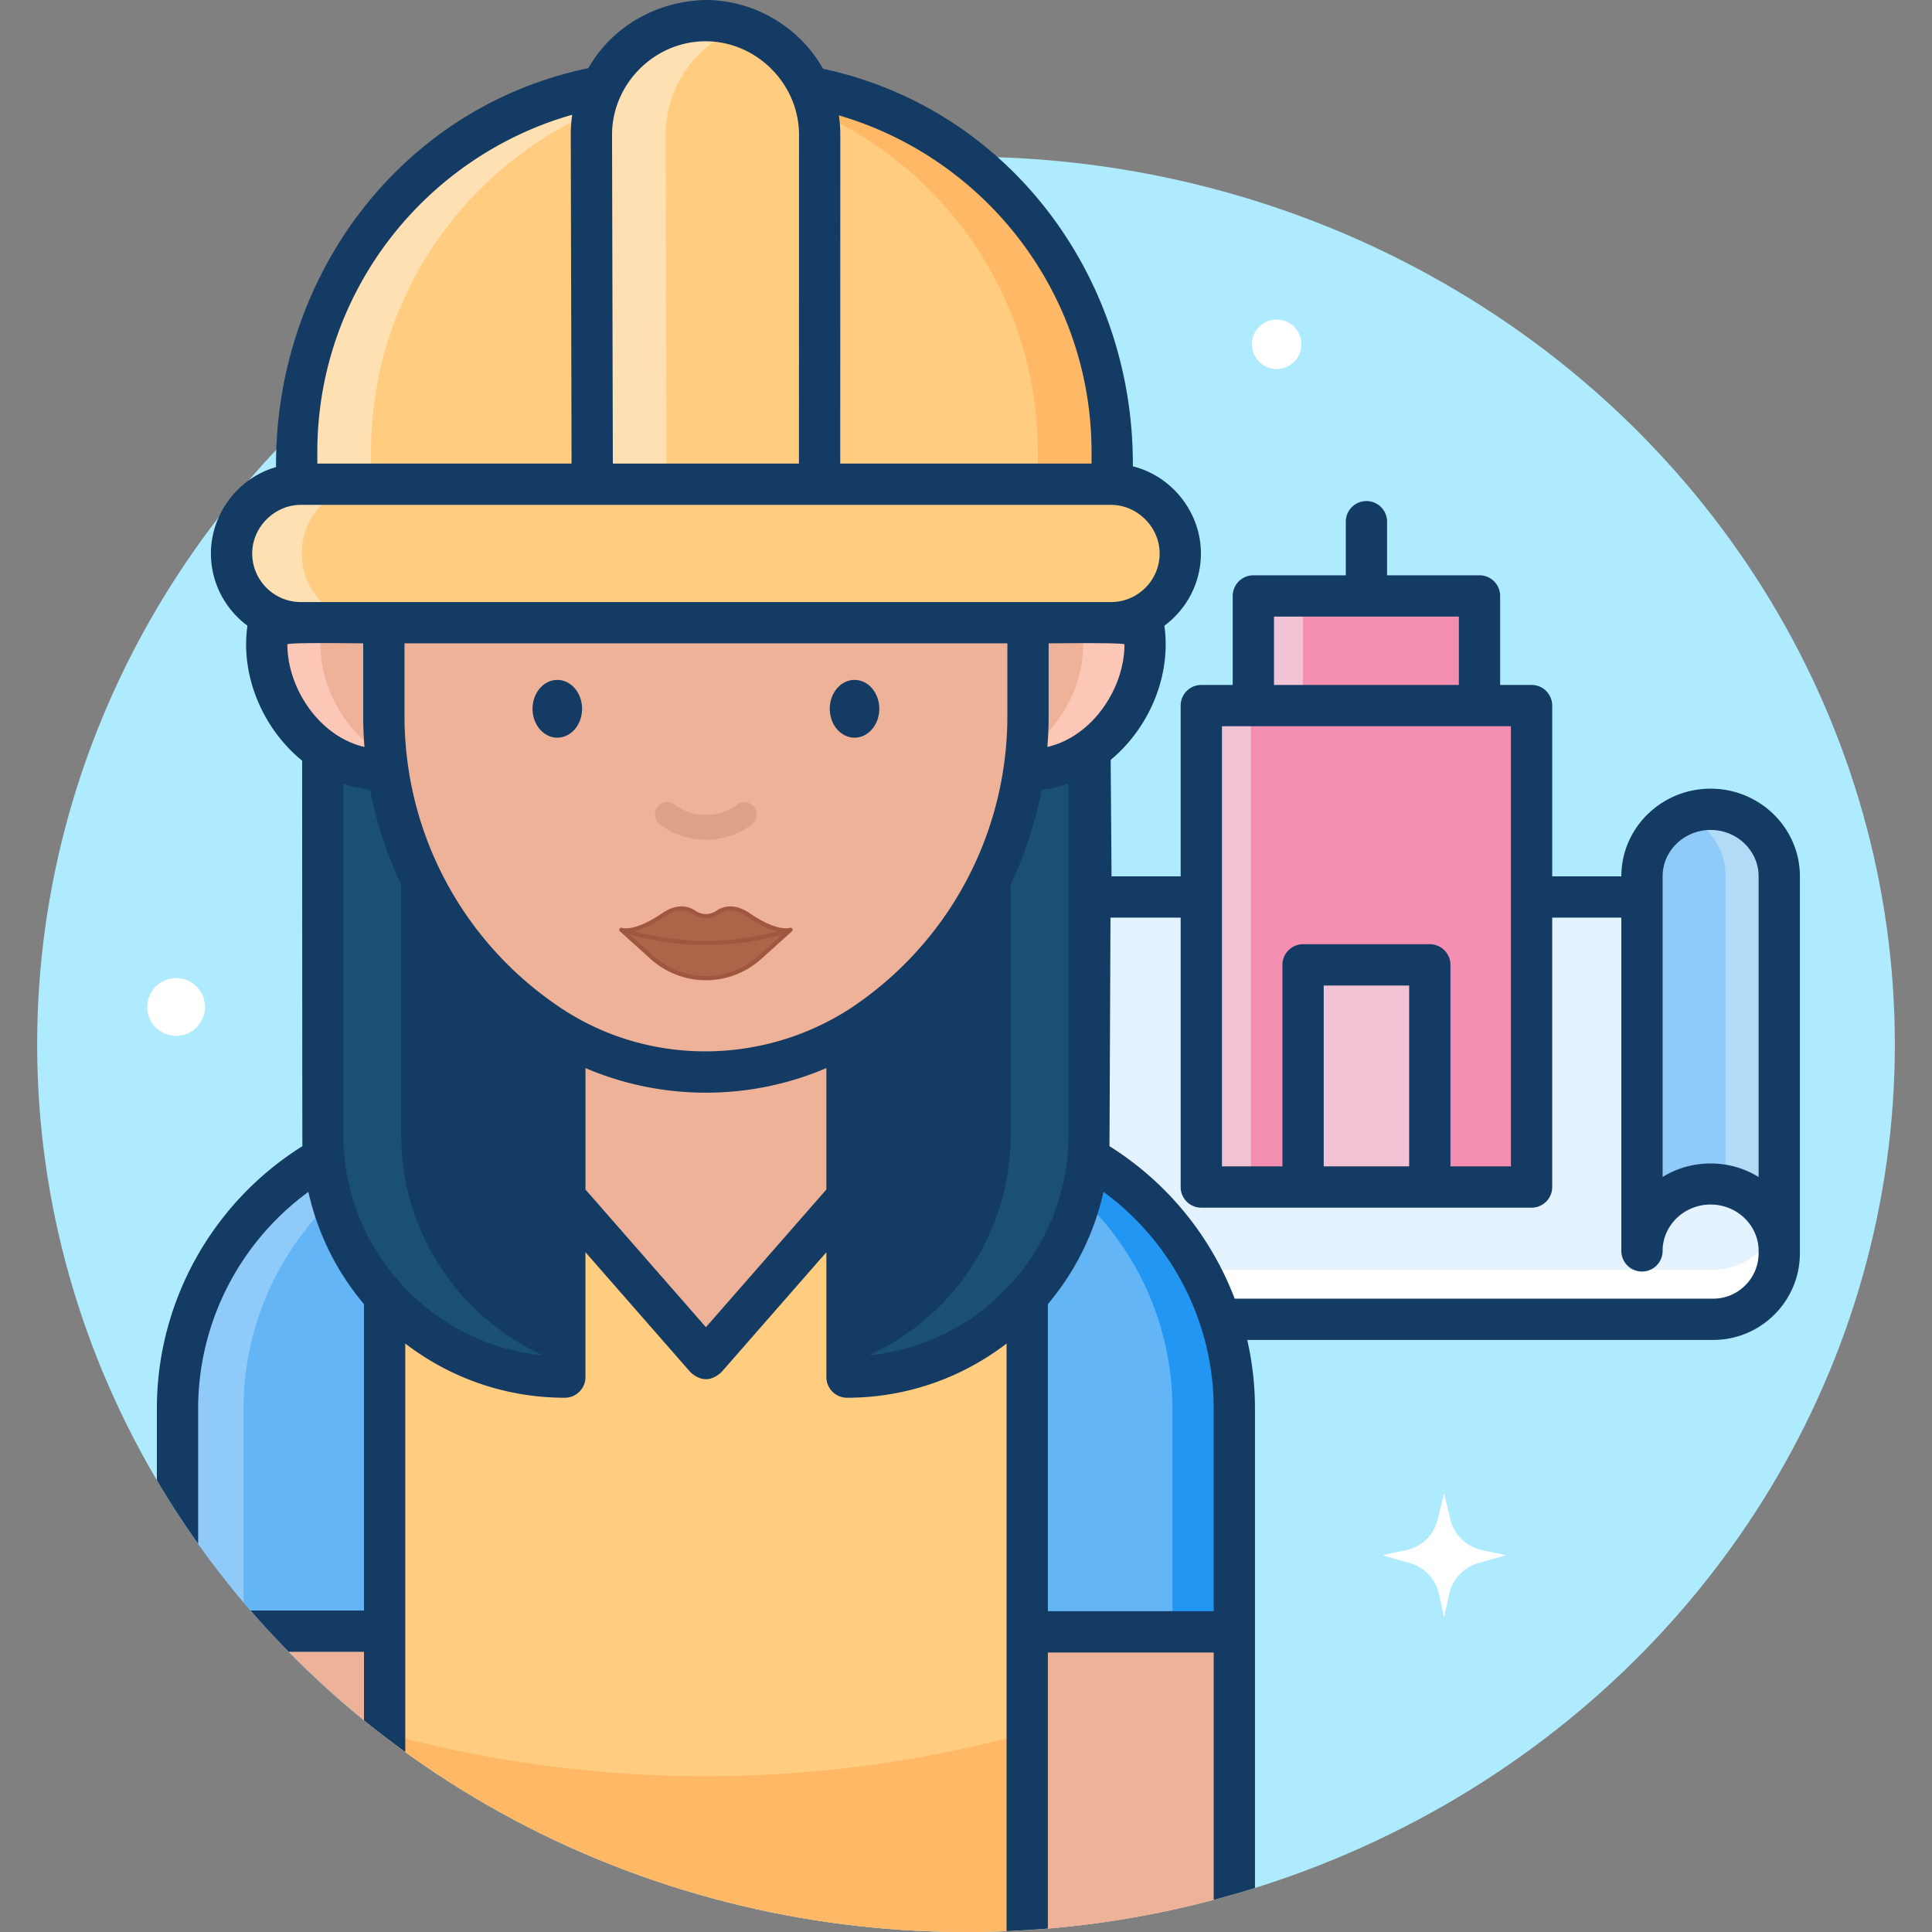 <svg xmlns="http://www.w3.org/2000/svg" version="1.1" xmlns:xlink="http://www.w3.org/1999/xlink" xmlns:svgjs="http://svgjs.com/svgjs" width="512" height="512" x="0" y="0" viewBox="0 0 468 468" style="enable-background:new 0 0 512 512" xml:space="preserve" class=""><rect x="0" y="0" width="468" height="468" fill="#808080" stroke="none"/><g><defs><clipPath id="b"><use xlink:href="#a"></use></clipPath><ellipse id="a" cx="234" cy="252.981" rx="225" ry="215.019" fill="#afebff" data-original="#000000" class=""></ellipse></defs><use xlink:href="#a" fill="#cceaff"></use><g clip-path="url(#b)"><path fill="#e3f2fc" d="M431 217.281v86.301c0 8.837-7.163 16-16 16H247c-8.837 0-16-7.163-16-16v-86.301z" data-original="#e3f2fc"></path><path fill="#ffffff" d="M415 307.58H247c-8.837 0-16-7.164-16-16.001v12.001c0 8.837 7.163 16.001 16 16.001h168c8.836 0 16-7.164 16-16.001v-12.001c0 8.837-7.164 16.001-16 16.001z" data-original="#ffffff"></path><path fill="#90caf9" d="M414.374 196.045c-9.182 0-16.626 7.265-16.626 16.228v90.739c0-8.962 7.444-16.228 16.626-16.228S431 294.05 431 303.012v-90.739c0-8.963-7.444-16.228-16.626-16.228z" data-original="#90caf9"></path><path fill="#b2dbf7" d="M414.374 196.045c-2.307 0-4.503.46-6.5 1.289 5.952 2.47 10.126 8.228 10.126 14.939v74.91c7.437 1.617 13 8.084 13 15.829v-90.739c0-8.963-7.444-16.228-16.626-16.228z" data-original="#b2dbf7"></path><path fill="#90caf9" d="M247.626 196.045c-9.182 0-16.626 7.265-16.626 16.228v90.739c0-8.962 7.444-16.228 16.626-16.228s16.626 7.266 16.626 16.228v-90.739c0-8.963-7.444-16.228-16.626-16.228z" data-original="#90caf9"></path><path fill="#b2dbf7" d="M244 212.273c0-6.711 4.174-12.469 10.126-14.939a16.917 16.917 0 0 0-6.5-1.289c-9.182 0-16.626 7.265-16.626 16.228v90.739c0-7.745 5.564-14.213 13-15.829z" data-original="#b2dbf7"></path><path fill="#f48fb1" d="M291 170.918h80v116.621h-80z" data-original="#f48fb1"></path><path fill="#f2c2d5" d="M291 170.918h12v116.621h-12z" data-original="#f2c2d5" class=""></path><path fill="#f48fb1" d="M303.609 144.359h54.783v26.559h-54.783z" data-original="#f48fb1"></path><path fill="#f2c2d5" d="M303.609 144.359h12v26.559h-12zM315.651 233.724h30.698v53.815h-30.698z" data-original="#f2c2d5" class=""></path></g><g clip-path="url(#b)"><path fill="#64b5f6" d="M299 475.001H43V341.218c0-29.729 18.775-56.216 46.826-66.058l10.845-3.805a212.412 212.412 0 0 1 140.658 0l10.845 3.805c28.05 9.842 46.826 36.329 46.826 66.058z" data-original="#64b5f6"></path><path fill="#2196f3" d="m252.174 275.16-10.845-3.805A212.412 212.412 0 0 0 171 259.375c-2.503 0-5.002.055-7.5.143a212.41 212.41 0 0 1 62.829 11.837l10.845 3.805c28.05 9.842 46.826 36.329 46.826 66.058v133.783h15V341.218c0-29.729-18.775-56.216-46.826-66.058z" data-original="#2196f3"></path><path fill="#90caf9" d="M59 440.998v-99.78c0-29.729 18.775-56.216 46.826-66.058l10.845-3.805A212.431 212.431 0 0 1 179 259.533c-2.664-.1-5.331-.159-8-.159a212.438 212.438 0 0 0-70.329 11.98l-10.845 3.805C61.775 285.002 43 311.489 43 341.218v133.783h50c-18.778 0-34-15.224-34-34.003z" data-original="#90caf9"></path><path fill="#ffcc80" d="M241.329 271.354a212.501 212.501 0 0 0-41.25-9.969H141.92a212.356 212.356 0 0 0-41.25 9.969l-7.5 2.632v201.015h155.658V273.986z" data-original="#ffcc80"></path><path fill="#ffb966" d="M299 475.001H43v-73.905a295.19 295.19 0 0 0 250.692 2.427l5.308-2.427z" data-original="#ffb966"></path><path fill="#edb298" d="M248.829 395.293H299v79.708h-50.171zM93.171 475.001H43v-79.874h50.171zM136 203.44v85.646l35 40.003 35-40.003V203.44z" data-original="#edb298" class=""></path><path fill="#133b63" d="M78.18 154.266v120.672c0 32.388 26.254 58.644 58.639 58.644V154.266z" data-original="#133b63" class=""></path><path fill="#1a5075" d="M97.18 274.938V154.266h-19v120.672c0 32.388 26.254 58.644 58.639 58.644v-3.165c-23.056-7.896-39.639-29.744-39.639-55.479z" data-original="#1a5075" class=""></path><path fill="#133b63" d="M263.82 154.266v120.672c0 32.388-26.254 58.644-58.639 58.644V154.266z" data-original="#133b63" class=""></path><path fill="#1a5075" d="M244.82 274.938V154.266h19v120.672c0 32.388-26.254 58.644-58.639 58.644v-3.165c23.056-7.896 39.639-29.744 39.639-55.479z" data-original="#1a5075" class=""></path></g><path fill="#133b63" d="M414.374 191.045c-11.925 0-21.626 9.523-21.626 21.228v.008H376v-41.363a5 5 0 0 0-5-5h-7.608v-21.559a5 5 0 0 0-5-5H336v-12.983a5 5 0 1 0-10 0v12.983h-22.392a5 5 0 0 0-5 5v21.559H291a5 5 0 0 0-5 5v41.363h-16.748v-.008c0-1.476-.433-58.007-.433-58.007a5 5 0 0 0-5-5H205.18a5 5 0 0 0-5 5v133.878L171 321.496l-29.181-33.352V154.266a5 5 0 0 0-5-5H78.181a5 5 0 0 0-5 5s.031 122.481.069 123.38C51.677 291.152 38 315.037 38 341.218V475a5 5 0 0 0 5 5h256a5 5 0 0 0 5-5V341.218c0-5.681-.646-11.254-1.875-16.637H415c11.579 0 21-9.42 21-21v-91.309c0-11.704-9.701-21.227-21.626-21.227zm-105.766-41.686h44.783v16.559h-44.783zM296 175.918h70v106.621h-14.65v-48.814a5 5 0 0 0-5-5h-30.7a5 5 0 0 0-5 5v48.814H296zm45.35 62.806v43.814h-20.7v-43.814zm-131.169-79.458h48.639v115.672c0 27.894-21.398 50.883-48.639 53.414zm-127 0h48.639v169.085c-27.24-2.531-48.639-25.52-48.639-53.414zM88.171 470H48v-69.875h40.171zm0-79.874H48v-48.908c0-21.093 10.242-40.468 26.701-52.497a63.466 63.466 0 0 0 13.47 27.185zM243.829 470H98.171V325.453c10.723 8.225 24.121 13.129 38.648 13.129a5 5 0 0 0 5-5V303.33l25.418 29.052c2.509 2.277 5.017 2.277 7.525 0l25.418-29.052v30.252a5 5 0 0 0 5 5c14.528 0 27.925-4.904 38.648-13.129V470zM294 470h-40.171v-69.708H294zm0-79.707h-40.171v-74.386a63.469 63.469 0 0 0 13.474-27.202C283.765 300.734 294 320.123 294 341.218zm132-86.711c0 6.065-4.935 11-11 11H299.086c-5.792-15.186-16.416-28.225-30.335-36.94.017-.412.249-55.361.249-55.361h17v65.258a5 5 0 0 0 5 5h80a5 5 0 0 0 5-5v-65.258h16.748v80.731a5 5 0 1 0 10 0c0-6.191 5.216-11.228 11.626-11.228S426 296.821 426 303.012zm0-18.462c-6.972-4.381-16.277-4.382-23.252 0v-72.847c0-6.191 5.216-11.228 11.626-11.228S426 206.082 426 212.273z" clip-path="url(#b)" data-original="#133b63" class=""></path><path fill="#edb298" d="M277.386 156.108c0 15.229-12.534 30.331-27.996 30.331s-27.996-12.345-27.996-27.574 12.534-30.331 27.996-30.331 27.996 12.346 27.996 27.574z" data-original="#edb298" class=""></path><path fill="#fcc7b6" d="M262.386 156.108c0-12.547-8.512-23.13-20.157-26.47a23.988 23.988 0 0 1 7.16-1.104c15.462 0 27.996 12.345 27.996 27.574s-12.534 30.331-27.996 30.331c-2.723 0-5.351-.39-7.84-1.104 11.994-3.738 20.837-16.436 20.837-29.227z" data-original="#fcc7b6"></path><path fill="#edb298" d="M120.606 158.866c0 15.229-12.534 27.574-27.996 27.574s-27.996-15.103-27.996-30.331 12.534-27.574 27.996-27.574 27.996 15.102 27.996 30.331z" data-original="#edb298" class=""></path><path fill="#fcc7b6" d="M92.61 128.534c2.126 0 4.194.295 6.184.827-12.167 2.998-21.181 13.834-21.181 26.747 0 13.135 9.327 26.166 21.812 29.504a28.436 28.436 0 0 1-6.816.827c-15.462 0-27.996-15.103-27.996-30.331.001-15.228 12.535-27.574 27.997-27.574z" data-original="#fcc7b6"></path><path fill="#edb298" d="M208.973 248.296c-22.992 15.342-52.955 15.342-75.946 0a90.008 90.008 0 0 1-40.047-74.871V77.399h156.041v96.026a90.01 90.01 0 0 1-40.048 74.871z" data-original="#edb298" class=""></path><path fill="#dda18a" d="M170.999 203.418a18.45 18.45 0 0 1-11.023-3.627l-.101-.076a2.999 2.999 0 1 1 3.584-4.811l.1.074c4.418 3.287 10.572 3.262 14.965-.061a2.999 2.999 0 1 1 3.619 4.785c-3.274 2.477-7.208 3.716-11.144 3.716z" data-original="#dda18a"></path><ellipse cx="207" cy="171.694" fill="#133b63" rx="6" ry="7.001" data-original="#133b63" class=""></ellipse><ellipse cx="135" cy="171.694" fill="#133b63" rx="6" ry="7.001" data-original="#133b63" class=""></ellipse><path fill="#ae6449" d="M181.396 221.671c-3.354-2.304-5.881-1.786-7.604-.622a4.983 4.983 0 0 1-5.584 0c-1.723-1.164-4.25-1.683-7.604.622-6.995 4.807-10.104 3.557-10.104 3.557l7.422 6.683c7.414 6.675 18.742 6.675 26.155 0l7.422-6.683c.001.001-3.108 1.25-10.103-3.557z" data-original="#ae6449"></path><path fill="#a05740" d="M191.924 224.964a.499.499 0 0 0-.61-.199c-.029.011-3.047 1.022-9.635-3.505-3.728-2.561-6.498-1.752-8.167-.624a4.463 4.463 0 0 1-5.023 0c-1.67-1.128-4.442-1.936-8.167.624-6.609 4.542-9.612 3.513-9.635 3.505a.5.5 0 0 0-.521.835l7.422 6.683a19.997 19.997 0 0 0 26.826 0l7.422-6.683a.5.5 0 0 0 .088-.636zm-31.036-2.881c2.621-1.8 4.99-2.006 7.04-.62a5.46 5.46 0 0 0 6.145 0c2.054-1.387 4.421-1.179 7.04.62 3.155 2.169 5.552 3.127 7.266 3.526a66.977 66.977 0 0 1-34.743-.003c1.713-.401 4.104-1.359 7.252-3.523zm22.855 9.457a19.002 19.002 0 0 1-25.486 0l-5.807-5.228c6.092 1.722 12.319 2.602 18.55 2.602 6.232 0 12.459-.882 18.552-2.604z" data-original="#a05740" class=""></path><path fill="#ffcc80" d="M269.136 150.843H72.864c-9.226 0-16.72-7.453-16.771-16.68-.052-9.299 7.472-16.865 16.771-16.865h196.272c9.299 0 16.822 7.566 16.771 16.865-.052 9.227-7.545 16.68-16.771 16.68z" data-original="#ffcc80"></path><path fill="#ffe0b2" d="M73.094 134.163c-.052-9.299 7.472-16.865 16.771-16.865h-17c-9.299 0-16.822 7.566-16.771 16.865.051 9.227 7.545 16.68 16.771 16.68h17c-9.227 0-16.72-7.453-16.771-16.68z" data-original="#ffe0b2" class=""></path><path fill="#ffcc80" d="M179.412 19.517h-17.546c-49.706 0-90 40.294-90 90v7.781h197.546v-7.781c0-49.706-40.294-90-90-90z" data-original="#ffcc80"></path><path fill="#ffb966" d="M179.412 19.517h-17.546c-.076 0-.151.003-.227.003 49.601.123 89.773 40.371 89.773 90.005v7.774h18v-7.774c0-49.71-40.294-90.008-90-90.008z" data-original="#ffb966"></path><path fill="#ffe0b2" d="M179.639 19.52c-.076 0-.151-.003-.227-.003h-17.546c-49.706 0-90 40.298-90 90.008v7.774h18v-7.774c.001-49.635 40.173-89.883 89.773-90.005z" data-original="#ffe0b2" class=""></path><path fill="#ffcc80" d="m143.257 32.717.209 84.582h55.068l.015-84.645c.003-15.287-12.4-27.676-27.686-27.653-15.279.021-27.643 12.435-27.606 27.716z" data-original="#ffcc80"></path><path fill="#ffe0b2" d="M179.904 6.507A27.577 27.577 0 0 0 170.863 5c-15.279.022-27.643 12.436-27.606 27.716l.208 84.582h18l-.208-84.582c-.029-12.142 7.775-22.467 18.647-26.209z" data-original="#ffe0b2" class=""></path><path fill="#133b63" d="M290.906 134.191c.055-9.909-6.881-18.841-16.494-21.226.299-45.541-29.689-86.57-75.042-96.309C193.617 6.45 182.619 0 170.904 0c-11.676.26-22.55 6.276-28.389 16.517-45.785 9.515-75.931 50.79-75.649 96.629-9.254 2.638-15.826 11.415-15.772 21.045.039 7.109 3.519 13.428 8.847 17.378-2.612 18.213 11.003 37.744 29.724 39.709 4.719 24.783 19.155 46.875 40.586 61.177 24.443 16.31 57.054 16.311 81.498 0 21.432-14.302 35.867-36.394 40.586-61.177 18.723-1.965 32.324-21.492 29.716-39.703 5.333-3.95 8.816-10.271 8.855-17.384zm-26.494-24.674v2.782h-60.877l.015-79.645c0-1.589-.115-3.159-.337-4.704 35.315 10.321 61.199 42.961 61.199 81.567zM148.258 32.704c-.03-12.355 10.256-22.686 22.612-22.704 12.361-.031 22.682 10.299 22.68 22.652l-.015 79.646h-45.082zm-71.392 76.813c0-38.805 26.153-71.583 61.75-81.723a33.108 33.108 0 0 0-.358 4.935l.196 79.569H76.866zm-7.253 46.591c0-.528 16.539-.265 18.366-.265v17.582c0 2.522.11 5.027.306 7.516-10.932-2.515-18.672-14.227-18.672-24.833zm3.251-10.265c-6.455 0-11.735-5.252-11.771-11.708-.036-6.388 5.368-11.837 11.771-11.837h196.271c6.389 0 11.806 5.435 11.771 11.838-.035 6.455-5.315 11.707-11.771 11.707zm171.157 27.582c0 28.474-14.139 54.908-37.822 70.712-21.266 13.93-49.147 14.179-70.396 0-23.684-15.804-37.822-42.238-37.822-70.712v-17.582h146.041v17.582zm28.366-17.317c0 10.606-7.74 22.317-18.673 24.832.196-2.488.306-4.994.306-7.516v-17.582c1.672.001 18.367-.221 18.367.266z" data-original="#133b63" class=""></path><path fill="#ffffff" d="m358.996 375.503 5.81 1.231-6.719 1.906a10 10 0 0 0-7.035 7.462l-1.246 5.634-1.246-5.634a10 10 0 0 0-7.035-7.462l-6.719-1.906 5.81-1.231a10 10 0 0 0 7.643-7.417l1.547-6.353 1.547 6.353a10.002 10.002 0 0 0 7.643 7.417z" data-original="#ffffff"></path><circle cx="42.658" cy="243.924" r="7" fill="#ffffff" data-original="#ffffff"></circle><circle cx="309.259" cy="83.399" r="6" fill="#ffffff" data-original="#ffffff"></circle></g></svg>